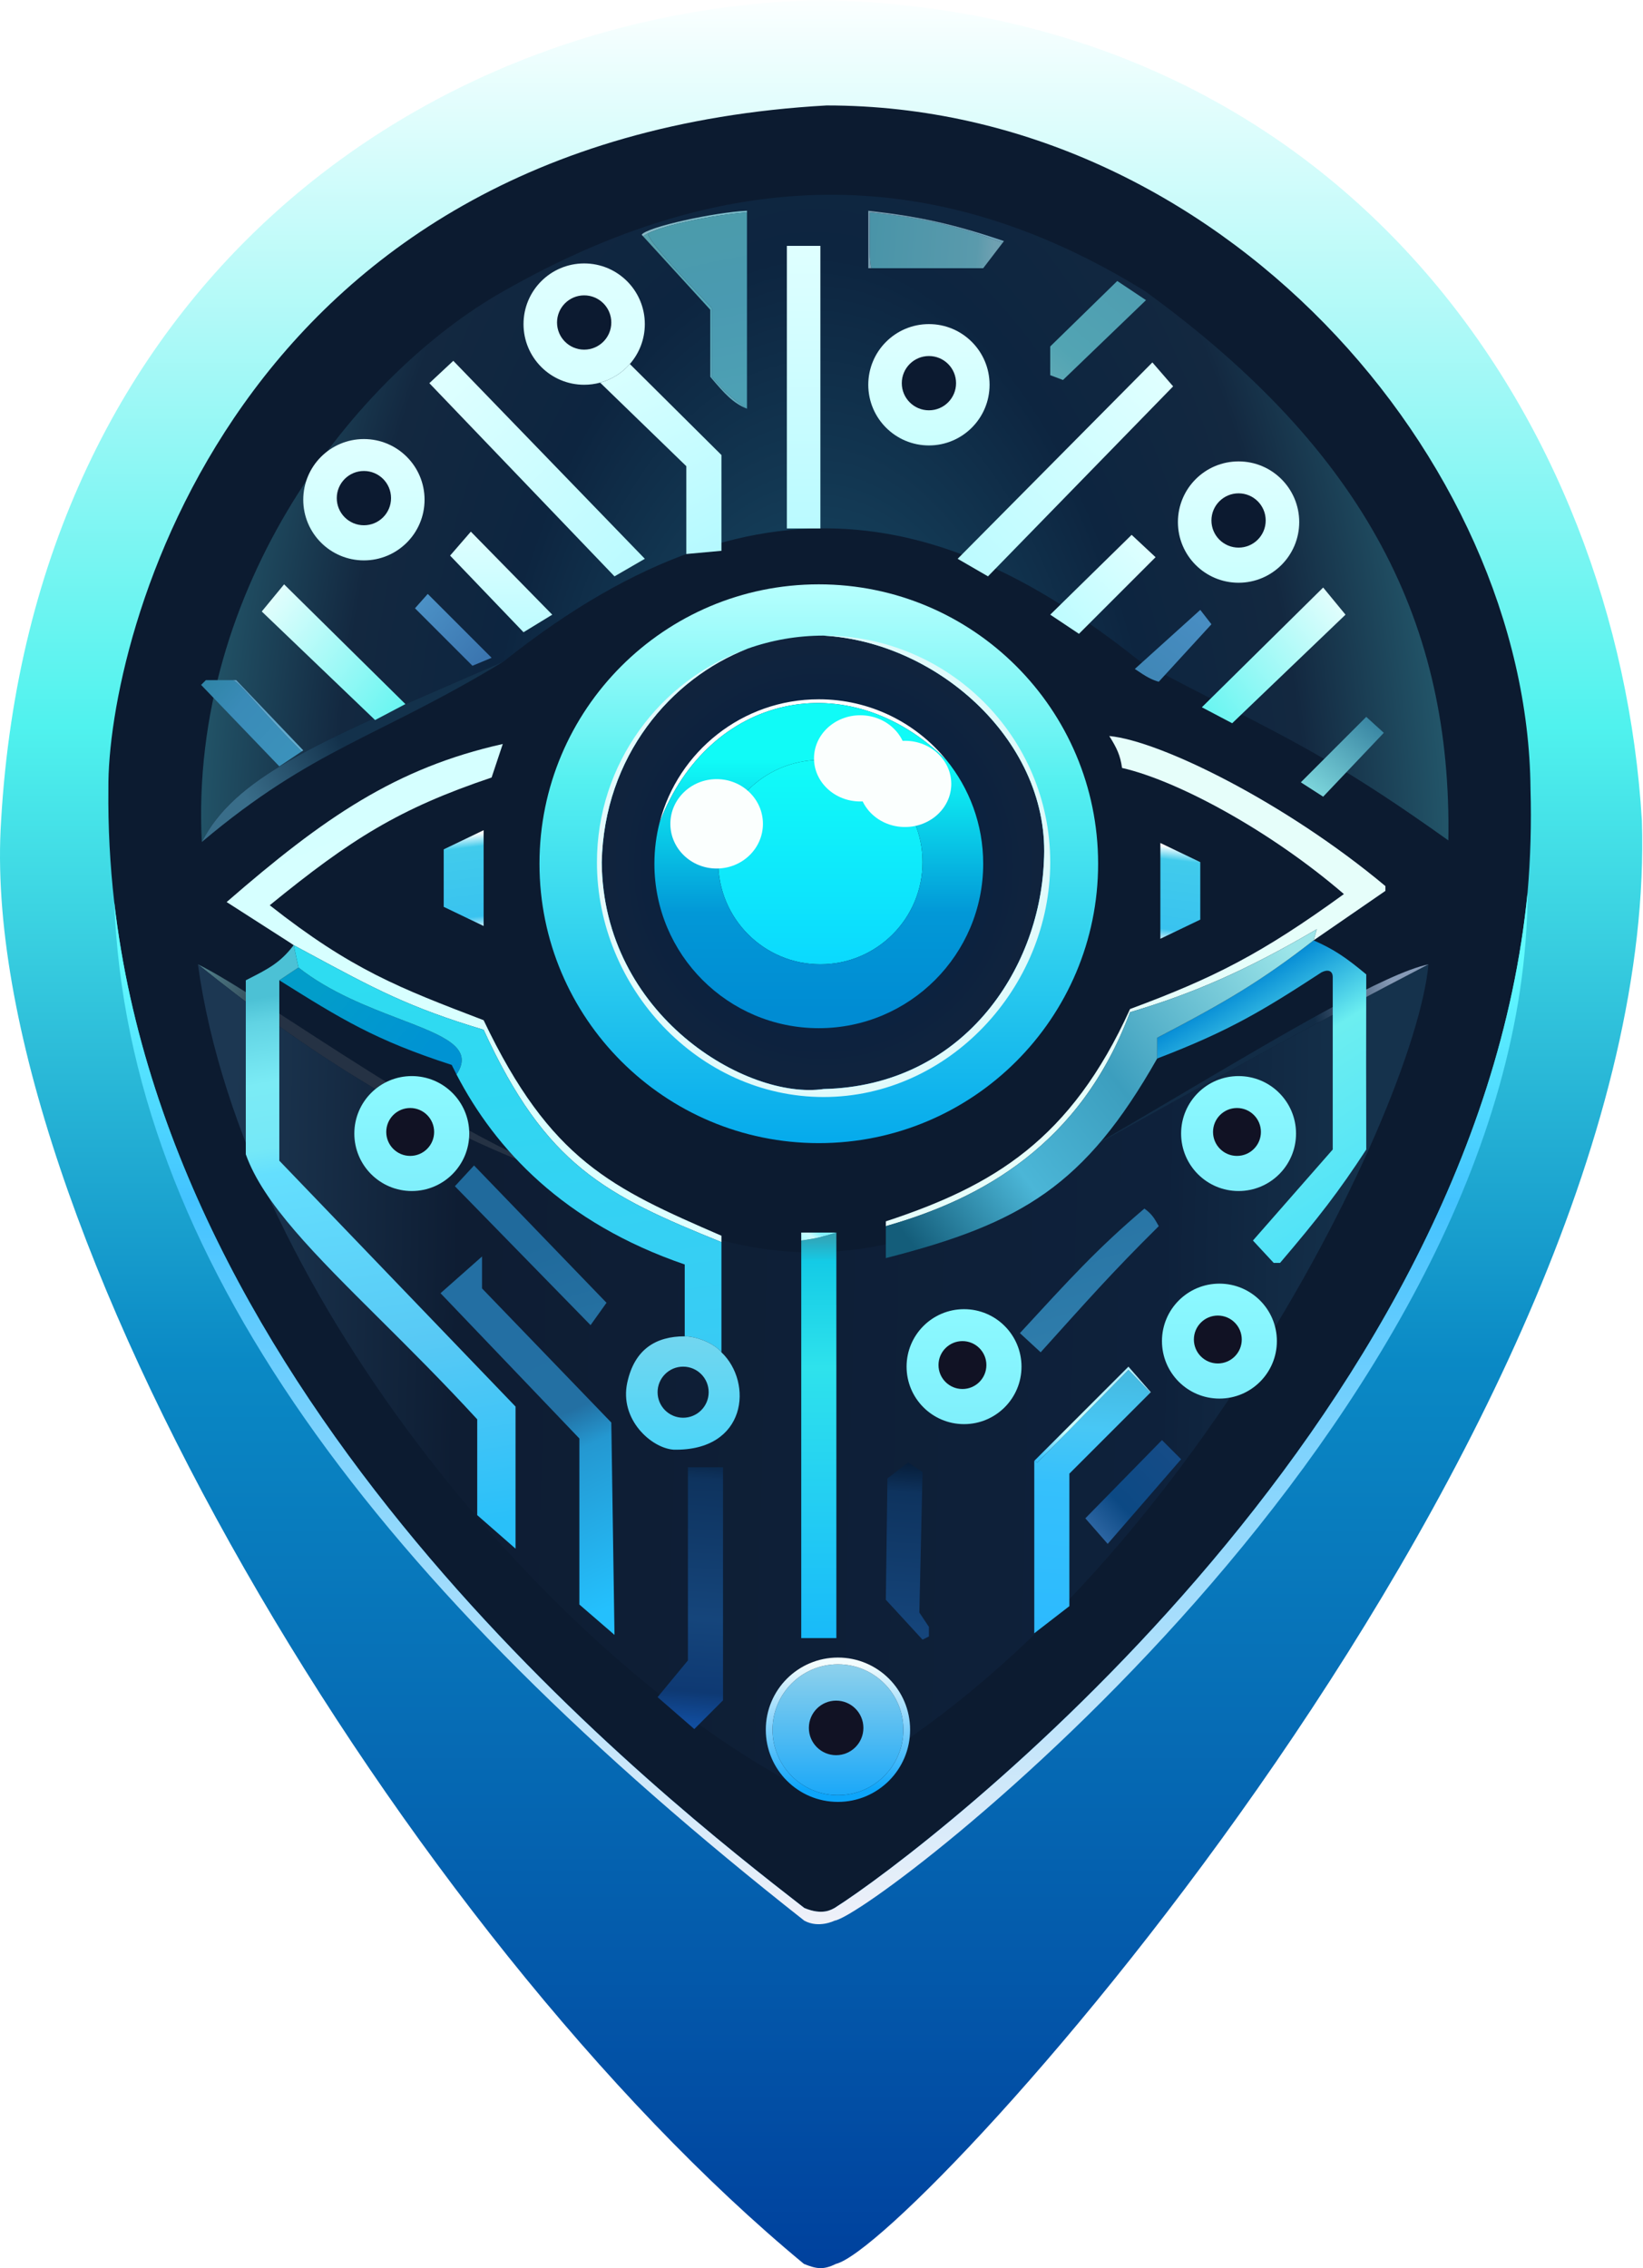 <svg width="1747" height="2411" viewBox="0 0 1747 2411" fill="none" xmlns="http://www.w3.org/2000/svg">
<path d="M854.828 2406.52C867.556 2411.61 875.193 2413.31 888.77 2406.52C973.626 2386.16 1766.18 1515.53 1745.82 872.322C1720.36 448.041 1429.83 11.88 873.496 0C457.375 8.486 34.484 300.558 1.174 872.322C-26.314 1294.91 433.941 2058.61 854.828 2406.52Z" fill="url(#paint0_linear_2291_48)"/>
<path fill-rule="evenodd" clip-rule="evenodd" d="M878.955 112.09C246.06 147.65 113.707 680.547 115.249 838.459C114.805 879.324 116.973 919.48 121.456 958.875C184.575 1506.51 708.231 1913.83 854.009 2027.22L855.196 2028.14C874.657 2036.35 884.202 2029.76 887.441 2028.14C989.424 1963.57 1568.14 1518.93 1624.27 948.693C1627.4 912.361 1628.48 875.613 1627.39 838.459C1624.27 488.772 1296.45 112.09 878.955 112.09Z" fill="#0C1B30"/>
<path d="M887.441 2028.14C884.202 2029.76 874.657 2036.35 855.196 2028.14L854.009 2027.22C708.231 1913.83 184.575 1506.51 121.456 958.875C135.77 1335.64 403.362 1685.91 855.196 2041.64C870.625 2050.13 887.441 2041.64 887.441 2041.64C931.721 2034.85 1622.45 1507.05 1624.27 948.693C1568.14 1518.93 989.424 1963.57 887.441 2028.14Z" fill="url(#paint1_linear_2291_48)"/>
<path fill-rule="evenodd" clip-rule="evenodd" d="M535.329 703.277C820.401 475.863 1029.15 557.325 1212.48 703.277C1248.09 722.389 1277.58 737.499 1304.15 751.111C1381.4 790.681 1433.92 817.59 1540.03 893.355C1543.86 664.35 1453.43 480.954 1217.57 309.544C990.113 168.675 767.79 177.158 535.329 309.544C379.158 397.795 200.955 623.512 214.573 895.052C249.23 827.229 335.775 789.741 496.349 720.187L496.364 720.18C508.898 714.751 521.883 709.127 535.329 703.277Z" fill="url(#paint2_radial_2291_48)"/>
<path d="M214.573 895.052C333.326 794.922 401.211 784.739 535.329 703.277C521.883 709.127 508.898 714.751 496.364 720.18L496.349 720.187C335.775 789.741 249.23 827.229 214.573 895.052Z" fill="url(#paint3_linear_2291_48)"/>
<g filter="url(#filter0_d_2291_48)">
<path d="M230.808 1011.48C304.29 1047.41 501.514 1199.79 657.287 1250.39C474.536 1193.46 336.016 1096.18 230.808 1011.48Z" fill="url(#paint4_linear_2291_48)"/>
<path fill-rule="evenodd" clip-rule="evenodd" d="M885.898 1893.99C616.055 1761.61 279.401 1364.2 230.808 1011.48C336.016 1096.18 474.536 1193.46 657.287 1250.39C663.295 1252.26 669.351 1254.09 675.455 1255.87C823.105 1345.82 962.269 1324.95 1060.7 1272.84C1090.29 1256.41 1118.19 1240.89 1144.76 1226.12L1161.52 1216.79C1308.05 1135.3 1414.15 1076.45 1539.29 1011.48C1524.02 1172.71 1258.12 1710.57 885.898 1893.99Z" fill="url(#paint5_linear_2291_48)"/>
<path d="M1539.29 1011.48C1494.15 1020.93 1387.95 1083.64 1272.53 1151.79C1235.9 1173.42 1198.35 1195.59 1161.52 1216.79C1308.05 1135.3 1414.15 1076.45 1539.29 1011.48Z" fill="url(#paint6_linear_2291_48)"/>
<path d="M1249.08 578.719L1223.63 554.959L1137.07 639.815L1167.62 660.181L1249.08 578.719Z" fill="url(#paint7_linear_2291_48)"/>
<path d="M857.047 548.17V247.779H892.686V548.17H857.047Z" fill="url(#paint8_linear_2291_48)"/>
<path d="M673.758 599.084L476.891 393.732L502.348 369.972L706.003 580.415L673.758 599.084Z" fill="url(#paint9_linear_2291_48)"/>
<path d="M498.954 577.022L521.016 551.565L607.57 639.816L577.021 658.484L498.954 577.022Z" fill="url(#paint10_linear_2291_48)"/>
<path d="M1245.69 371.67L1267.75 397.127L1070.88 599.085L1038.64 580.416L1245.69 371.67Z" fill="url(#paint11_linear_2291_48)"/>
<g filter="url(#filter1_d_2291_48)">
<path d="M1408.61 517.622C1408.61 553.239 1379.74 582.112 1344.12 582.112C1308.5 582.112 1279.63 553.239 1279.63 517.622C1279.63 482.004 1308.5 453.131 1344.12 453.131C1379.74 453.131 1408.61 482.004 1408.61 517.622Z" fill="url(#paint12_linear_2291_48)"/>
<path d="M1372.97 515.924C1372.97 531.858 1360.06 544.776 1344.12 544.776C1328.19 544.776 1315.27 531.858 1315.27 515.924C1315.27 499.99 1328.19 487.073 1344.12 487.073C1360.06 487.073 1372.97 499.99 1372.97 515.924Z" fill="#0C1A30"/>
</g>
<path d="M1072.58 395.428C1072.58 431.045 1043.71 459.919 1008.09 459.919C972.474 459.919 943.601 431.045 943.601 395.428C943.601 359.811 972.474 330.938 1008.09 330.938C1043.71 330.938 1072.58 359.811 1072.58 395.428Z" fill="url(#paint13_linear_2291_48)"/>
<path d="M1036.94 393.731C1036.94 409.665 1024.03 422.582 1008.09 422.582C992.157 422.582 979.24 409.665 979.24 393.731C979.24 377.797 992.157 364.88 1008.09 364.88C1024.03 364.88 1036.94 377.797 1036.94 393.731Z" fill="#0C1A30"/>
<path d="M471.8 517.622C471.8 553.239 442.926 582.112 407.309 582.112C371.692 582.112 342.818 553.239 342.818 517.622C342.818 482.004 371.692 453.131 407.309 453.131C442.926 453.131 471.8 482.004 471.8 517.622Z" fill="url(#paint14_linear_2291_48)"/>
<path d="M436.16 515.924C436.16 531.858 423.243 544.776 407.309 544.776C391.375 544.776 378.458 531.858 378.458 515.924C378.458 499.99 391.375 487.073 407.309 487.073C423.243 487.073 436.16 499.99 436.16 515.924Z" fill="#0C1A30"/>
<path d="M706.003 330.938C706.003 347.184 699.996 362.026 690.082 373.366C681.845 382.788 670.91 389.791 658.483 393.172C653.076 394.644 647.386 395.429 641.512 395.429C605.895 395.429 577.021 366.555 577.021 330.938C577.021 295.321 605.895 266.447 641.512 266.447C677.129 266.447 706.003 295.321 706.003 330.938Z" fill="url(#paint15_linear_2291_48)"/>
<path d="M670.363 329.241C670.363 345.175 657.446 358.092 641.512 358.092C625.578 358.092 612.661 345.175 612.661 329.241C612.661 313.307 625.578 300.39 641.512 300.39C657.446 300.39 670.363 313.307 670.363 329.241Z" fill="#0C1A30"/>
<path d="M658.483 393.172L750.128 481.982V575.324L787.465 571.93V470.102L690.082 373.366C681.845 382.788 670.91 389.791 658.483 393.172Z" fill="url(#paint16_linear_2291_48)"/>
<path d="M1252.48 1289.81C1247.99 1282.04 1245.89 1277.44 1237.2 1271.14C1186.83 1313.9 1157.31 1346.55 1104.83 1403.52L1126.89 1423.89C1175.27 1370.3 1202.05 1339.69 1252.48 1289.81Z" fill="url(#paint17_linear_2291_48)"/>
<path d="M504.045 1247.38L524.411 1225.32L665.272 1371.27L648.301 1395.03L504.045 1247.38Z" fill="url(#paint18_linear_2291_48)"/>
<path d="M532.896 1322.06V1356L670.363 1498.56L673.758 1724.28L636.421 1692.03V1515.53L488.771 1361.09L532.896 1322.06Z" fill="url(#paint19_linear_2291_48)"/>
<path d="M789.162 1546.08H751.825V1751.43L719.58 1790.47L758.614 1824.41L789.162 1793.86V1546.08Z" fill="url(#paint20_linear_2291_48)"/>
<path d="M986.029 1540.99L963.966 1557.96L962.269 1686.94L1001.3 1729.37L1008.09 1725.97V1715.79L997.909 1700.52L1001.3 1551.17L986.029 1540.99Z" fill="url(#paint21_linear_2291_48)"/>
<path d="M1451.04 639.816L1427.28 610.965L1298.3 738.249L1330.54 755.22L1451.04 639.816Z" fill="url(#paint22_linear_2291_48)"/>
<path d="M298.693 636.421L322.453 607.57L451.434 734.855L419.189 751.826L298.693 636.421Z" fill="url(#paint23_linear_2291_48)"/>
<g filter="url(#filter2_d_2291_48)">
<path d="M1488.38 738.249L1469.71 721.277L1400.13 790.859L1423.89 806.134L1488.38 738.249Z" fill="url(#paint24_linear_2291_48)"/>
</g>
<path d="M1199.87 768.797C1207.99 781.788 1211.55 789.316 1213.44 802.739C1272.84 816.316 1371.39 869.71 1449.34 936.812C1361.85 1000.25 1311.5 1025.78 1221.93 1059.01C1158.91 1197.94 1076.89 1246.98 962.269 1284.72V1289.81C1064.1 1260.96 1169.32 1203.26 1221.93 1062.4C1288.32 1042.74 1345.44 1018.15 1420.49 974.149L1417.1 986.029L1493.47 933.418V928.327C1387.22 839.532 1254.17 773.888 1199.87 768.797Z" fill="#E6FEFA"/>
<path fill-rule="evenodd" clip-rule="evenodd" d="M1417.1 986.029C1361.69 1029.04 1324.17 1051.29 1250.78 1089.55V1111.62C1327.51 1082.3 1363.46 1060.44 1425.58 1019.97C1432.32 1016.54 1437.46 1018.27 1437.46 1025.06V1208.35L1352.61 1305.09L1374.67 1328.85H1381.46C1422.26 1281 1444.12 1252.83 1473.1 1208.35C1472.9 1136.05 1472.95 1095.47 1473.1 1022.19C1451.41 1004.18 1438.96 995.623 1417.1 986.029Z" fill="url(#paint25_linear_2291_48)"/>
<path d="M962.269 1323.76C1106.49 1286.93 1173.96 1247.01 1250.78 1111.62V1089.55C1324.17 1051.29 1361.69 1029.04 1417.1 986.029L1420.49 974.149C1345.44 1018.15 1288.32 1042.74 1221.93 1062.4C1169.32 1203.26 1064.1 1260.96 962.269 1289.81V1323.76Z" fill="url(#paint26_linear_2291_48)"/>
<g filter="url(#filter3_d_2291_48)">
<path d="M337.727 1001.3L317.362 1014.88L317.535 1014.99C382.547 1055.67 418.937 1078.45 500.651 1104.83C502.319 1108.23 504.03 1111.63 505.787 1115.01C524.889 1086.44 492.063 1073.88 445.556 1056.09C411.946 1043.24 371.19 1027.65 337.727 1001.3Z" fill="url(#paint27_linear_2291_48)"/>
<path d="M543.079 799.345L554.959 763.705C441.252 789.162 364.881 841.773 261.356 931.72L327.544 974.149L332.636 977.543C337.765 980.306 342.714 982.977 347.505 985.564C418.623 1023.95 455.093 1043.64 534.593 1067.49C600.781 1211.75 663.851 1243.25 787.465 1293.21V1286.42C670.733 1235.74 605.704 1206.5 534.593 1057.31C444.75 1022.98 394.23 1003.63 307.179 935.115C393.674 864.62 444.745 832.431 543.079 799.345Z" fill="url(#paint28_linear_2291_48)"/>
<path d="M317.362 1206.65V1014.88L337.727 1001.3L332.636 977.543C318.545 996.041 305.948 1002.48 285.395 1013C284.198 1013.61 282.975 1014.24 281.722 1014.88V1199.87C300.21 1251.86 354.888 1306.22 423.794 1374.72C456.092 1406.83 491.516 1442.05 527.805 1481.59V1583.42L568.536 1619.06V1468.01L317.362 1206.65Z" fill="url(#paint29_linear_2291_48)"/>
<path fill-rule="evenodd" clip-rule="evenodd" d="M748.431 1393.34C760.311 1393.34 779.248 1400.25 787.465 1410.31V1293.21C663.851 1243.25 600.781 1211.75 534.593 1067.49C455.093 1043.64 418.623 1023.95 347.505 985.564C342.714 982.977 337.765 980.306 332.636 977.543L337.727 1001.3C371.19 1027.65 411.946 1043.24 445.556 1056.09C492.063 1073.88 524.889 1086.44 505.787 1115.01C546.932 1194.22 619.45 1272.84 748.431 1316.97V1393.34Z" fill="url(#paint30_linear_2291_48)"/>
<path fill-rule="evenodd" clip-rule="evenodd" d="M736.551 1513.83C814.619 1515.53 821.407 1442.55 787.465 1410.31C779.248 1400.25 760.311 1393.34 748.431 1393.34C717.883 1393.34 695.082 1406.92 687.335 1442.55C678.849 1481.59 712.792 1512.14 736.551 1513.83ZM746.734 1479.89C761.731 1479.89 773.888 1467.73 773.888 1452.74C773.888 1437.74 761.731 1425.58 746.734 1425.58C731.737 1425.58 719.58 1437.74 719.58 1452.74C719.58 1467.73 731.737 1479.89 746.734 1479.89Z" fill="url(#paint31_linear_2291_48)"/>
</g>
</g>
<path d="M1167.62 918.145C1167.62 1082.17 1034.65 1215.14 870.625 1215.14C706.598 1215.14 573.628 1082.17 573.628 918.145C573.628 754.118 706.598 621.148 870.625 621.148C1034.65 621.148 1167.62 754.118 1167.62 918.145Z" fill="url(#paint32_linear_2291_48)"/>
<path fill-rule="evenodd" clip-rule="evenodd" d="M875.716 675.65C847.347 675.65 820.124 680.552 794.846 689.554C713.415 721.122 642.256 803.679 639.816 916.642C641.211 1079.67 794.254 1169.49 875.716 1157.63C1023.11 1154.31 1104.83 1032.02 1109.92 916.642C1118.01 789.878 997.909 682.417 875.716 675.65Z" fill="url(#paint33_radial_2291_48)"/>
<path d="M875.716 1166.12C1008.81 1166.12 1116.71 1049.74 1116.71 916.642C1116.71 783.546 1008.81 675.65 875.716 675.65C997.909 682.417 1118.01 789.878 1109.92 916.642C1104.83 1032.02 1023.11 1154.31 875.716 1157.63C794.254 1169.49 641.211 1079.67 639.816 916.642C642.256 803.679 713.415 721.122 794.846 689.554C701.527 722.789 634.724 811.914 634.724 916.642C634.724 1049.74 742.62 1166.12 875.716 1166.12Z" fill="url(#paint34_radial_2291_48)"/>
<g filter="url(#filter4_d_2291_48)">
<path d="M1233.81 984.331V882.504L1276.24 902.869V963.966L1233.81 984.331Z" fill="url(#paint35_linear_2291_48)"/>
</g>
<g filter="url(#filter5_d_2291_48)">
<path d="M514.229 970.755V868.928L471.8 889.293V950.39L514.229 970.755Z" fill="url(#paint36_linear_2291_48)"/>
</g>
<path d="M870.625 743.34C789.326 743.34 720.99 798.84 701.438 874.018C753.523 738.248 901.173 704.306 1006.23 807.831C974.179 768.476 925.337 743.34 870.625 743.34Z" fill="white"/>
<path d="M980.938 916.447C980.938 976.433 932.309 1025.06 872.322 1025.06C812.335 1025.06 763.706 976.433 763.706 916.447C763.706 856.46 812.335 807.831 872.322 807.831C932.309 807.831 980.938 856.46 980.938 916.447Z" fill="url(#paint37_linear_2291_48)"/>
<path fill-rule="evenodd" clip-rule="evenodd" d="M870.625 1092.95C967.166 1092.95 1045.43 1014.69 1045.43 918.144C1045.43 876.315 1030.74 837.918 1006.23 807.831C901.173 704.306 753.523 738.248 701.438 874.018C697.772 888.114 695.821 902.901 695.821 918.144C695.821 1014.69 774.083 1092.95 870.625 1092.95ZM872.322 1025.06C932.309 1025.06 980.938 976.433 980.938 916.447C980.938 856.46 932.309 807.831 872.322 807.831C812.335 807.831 763.706 856.46 763.706 916.447C763.706 976.433 812.335 1025.06 872.322 1025.06Z" fill="url(#paint38_linear_2291_48)"/>
<g filter="url(#filter6_df_2291_48)">
<path d="M963.966 802.738C963.966 828.045 941.931 848.561 914.75 848.561C887.568 848.561 865.533 828.045 865.533 802.738C865.533 777.431 887.568 756.916 914.75 756.916C941.931 756.916 963.966 777.431 963.966 802.738Z" fill="#FBFFFE"/>
<path d="M1011.49 829.892C1011.49 855.199 989.451 875.715 962.269 875.715C935.088 875.715 913.053 855.199 913.053 829.892C913.053 804.585 935.088 784.07 962.269 784.07C989.451 784.07 1011.49 804.585 1011.49 829.892Z" fill="#FBFFFE"/>
<path d="M811.225 872.32C811.225 898.565 789.19 919.84 762.009 919.84C734.827 919.84 712.792 898.565 712.792 872.32C712.792 846.076 734.827 824.801 762.009 824.801C789.19 824.801 811.225 846.076 811.225 872.32Z" fill="#FBFFFE"/>
</g>
<circle cx="437.858" cy="1204.96" r="61.096" fill="url(#paint39_linear_2291_48)"/>
<circle cx="1316.97" cy="1204.96" r="61.096" fill="url(#paint40_linear_2291_48)"/>
<circle cx="436.161" cy="1203.26" r="25.457" fill="#111224"/>
<circle cx="1315.27" cy="1203.26" r="25.457" fill="#111224"/>
<path d="M1357.7 1425.58C1357.7 1459.33 1330.35 1486.68 1296.6 1486.68C1262.86 1486.68 1235.51 1459.33 1235.51 1425.58C1235.51 1391.84 1262.86 1364.49 1296.6 1364.49C1330.35 1364.49 1357.7 1391.84 1357.7 1425.58Z" fill="url(#paint41_linear_2291_48)"/>
<path d="M1320.36 1423.89C1320.36 1437.95 1308.97 1449.34 1294.91 1449.34C1280.85 1449.34 1269.45 1437.95 1269.45 1423.89C1269.45 1409.83 1280.85 1398.43 1294.91 1398.43C1308.97 1398.43 1320.36 1409.83 1320.36 1423.89Z" fill="#111224"/>
<g filter="url(#filter7_d_2291_48)">
<path d="M960.572 1824.41C960.572 1862.84 929.419 1893.99 890.99 1893.99C852.561 1893.99 821.408 1862.84 821.408 1824.41C821.408 1785.98 852.561 1754.83 890.99 1754.83C929.419 1754.83 960.572 1785.98 960.572 1824.41Z" fill="url(#paint42_linear_2291_48)"/>
<path d="M918.05 1822.48C918.05 1838.49 905.07 1851.47 889.057 1851.47C873.045 1851.47 860.065 1838.49 860.065 1822.48C860.065 1806.46 873.045 1793.48 889.057 1793.48C905.07 1793.48 918.05 1806.46 918.05 1822.48Z" fill="#111224"/>
<path d="M890.99 1897.56C931.39 1897.56 964.141 1864.81 964.141 1824.41C964.141 1784.01 931.39 1751.26 890.99 1751.26C850.59 1751.26 817.84 1784.01 817.84 1824.41C817.84 1864.81 850.59 1897.56 890.99 1897.56Z" stroke="url(#paint43_linear_2291_48)" stroke-width="7.137"/>
</g>
<path d="M1086.16 1452.74C1086.16 1486.48 1058.81 1513.84 1025.06 1513.84C991.321 1513.84 963.967 1486.48 963.967 1452.74C963.967 1419 991.321 1391.64 1025.06 1391.64C1058.81 1391.64 1086.16 1419 1086.16 1452.74Z" fill="url(#paint44_linear_2291_48)"/>
<path d="M1048.82 1451.04C1048.82 1465.1 1037.43 1476.5 1023.37 1476.5C1009.31 1476.5 997.909 1465.1 997.909 1451.04C997.909 1436.98 1009.31 1425.59 1023.37 1425.59C1037.43 1425.59 1048.82 1436.98 1048.82 1451.04Z" fill="#111224"/>
<g filter="url(#filter8_d_2291_48)">
<path d="M1288.12 649.999L1276.24 634.725L1206.66 697.518C1219.53 706.376 1224.95 709.083 1232.11 711.095L1288.12 649.999Z" fill="url(#paint45_linear_2291_48)"/>
</g>
<path d="M441.252 646.604L454.829 631.33L522.714 699.215L502.349 707.701L441.252 646.604Z" fill="url(#paint46_linear_2291_48)"/>
<g filter="url(#filter9_d_2291_48)">
<path fill-rule="evenodd" clip-rule="evenodd" d="M239.294 722.975L234.203 728.066L317.362 814.619L341.122 798.78C298.694 756.917 276.631 726.369 268.146 722.975H239.294Z" fill="url(#paint47_linear_2291_48)"/>
<path d="M342.819 797.648L271.54 722.975H268.146C276.631 726.369 298.694 756.917 341.122 798.78L342.819 797.648Z" fill="url(#paint48_linear_2291_48)"/>
</g>
<g filter="url(#filter10_d_2291_48)">
<path d="M807.831 210.443C773.338 212.033 701.809 227.654 695.821 235.9L697.373 237.597C698.677 236.561 700.445 235.506 702.609 234.444C721.902 224.975 772.735 214.904 807.831 212.14V210.443Z" fill="url(#paint49_linear_2291_48)"/>
<path fill-rule="evenodd" clip-rule="evenodd" d="M807.831 212.14V420.887C792.862 410.562 784.104 403.134 770.494 386.944V313.968C767.199 310.307 762.068 304.829 756.066 298.423C734.249 275.135 700.938 239.579 702.609 234.444C721.902 224.975 772.735 214.904 807.831 212.14Z" fill="url(#paint50_linear_2291_48)"/>
<path d="M768.797 386.944C784.54 405.628 793.077 414.876 807.831 420.887C792.862 410.562 784.104 403.134 770.494 386.944V313.968C767.199 310.307 762.068 304.829 756.066 298.423C734.249 275.135 700.938 239.579 702.609 234.444C700.445 235.506 698.677 236.561 697.373 237.597L768.797 315.665V386.944Z" fill="url(#paint51_linear_2291_48)"/>
</g>
<g filter="url(#filter11_d_2291_48)">
<path fill-rule="evenodd" clip-rule="evenodd" d="M902.87 1724.28V1293.21C902.025 1293.47 901.207 1293.72 900.411 1293.96C889.576 1297.27 882.712 1299.36 865.533 1301.69V1724.28H902.87Z" fill="url(#paint52_linear_2291_48)"/>
<path d="M902.87 1293.21H865.533V1301.69C882.712 1299.36 889.576 1297.27 900.411 1293.96C901.207 1293.72 902.025 1293.47 902.87 1293.21Z" fill="url(#paint53_linear_2291_48)"/>
</g>
<path fill-rule="evenodd" clip-rule="evenodd" d="M1137.07 1566.45L1223.26 1480.26L1199.87 1456.13L1103.13 1554.57L1099.74 1552.87V1736.16L1137.07 1707.31V1566.45Z" fill="url(#paint54_linear_2291_48)"/>
<path d="M1223.63 1479.89L1199.87 1452.74L1099.74 1552.87L1103.13 1554.57L1199.87 1456.13L1223.26 1480.26L1223.63 1479.89Z" fill="url(#paint55_linear_2291_48)"/>
<g filter="url(#filter12_d_2291_48)">
<path d="M1262.66 1551.17L1242.29 1530.81L1160.83 1613.97L1184.59 1641.12L1262.66 1551.17Z" fill="url(#paint56_linear_2291_48)"/>
</g>
<g filter="url(#filter13_d_2291_48)">
<path fill-rule="evenodd" clip-rule="evenodd" d="M943.601 271.54H1062.4L1083.16 244.386C1036.94 227.415 1000.65 218.141 941.904 212.14C941.975 215.048 941.913 220.132 941.838 226.154C941.631 242.945 941.333 267.026 943.601 271.54Z" fill="url(#paint57_linear_2291_48)"/>
<path d="M940.207 210.443V271.54H943.601C941.333 267.026 941.631 242.945 941.838 226.154C941.913 220.132 941.975 215.048 941.904 212.14C1000.65 218.141 1036.94 227.415 1083.16 244.386L1084.46 242.689C1029.88 224.177 992.44 216.251 940.207 210.443Z" fill="url(#paint58_linear_2291_48)"/>
</g>
<g filter="url(#filter14_d_2291_48)">
<path d="M1208.35 305.483L1177.8 285.117L1106.53 354.699V385.248L1120.1 390.339L1208.35 305.483Z" fill="url(#paint59_linear_2291_48)"/>
</g>
<defs>
<filter id="filter0_d_2291_48" x="189.059" y="239.973" width="1351.25" height="1688.98" filterUnits="userSpaceOnUse" color-interpolation-filters="sRGB">
<feFlood flood-opacity="0" result="BackgroundImageFix"/>
<feColorMatrix in="SourceAlpha" type="matrix" values="0 0 0 0 0 0 0 0 0 0 0 0 0 0 0 0 0 0 127 0" result="hardAlpha"/>
<feOffset dx="-20.366" dy="13.577"/>
<feGaussianBlur stdDeviation="10.692"/>
<feComposite in2="hardAlpha" operator="out"/>
<feColorMatrix type="matrix" values="0 0 0 0 0.012 0 0 0 0 0.086 0 0 0 0 0.133 0 0 0 1 0"/>
<feBlend mode="normal" in2="BackgroundImageFix" result="effect1_dropShadow_2291_48"/>
<feBlend mode="normal" in="SourceGraphic" in2="effect1_dropShadow_2291_48" result="shape"/>
</filter>
<filter id="filter1_d_2291_48" x="1259.27" y="453.131" width="156.135" height="166.319" filterUnits="userSpaceOnUse" color-interpolation-filters="sRGB">
<feFlood flood-opacity="0" result="BackgroundImageFix"/>
<feColorMatrix in="SourceAlpha" type="matrix" values="0 0 0 0 0 0 0 0 0 0 0 0 0 0 0 0 0 0 127 0" result="hardAlpha"/>
<feOffset dx="-6.788" dy="23.76"/>
<feGaussianBlur stdDeviation="6.788"/>
<feComposite in2="hardAlpha" operator="out"/>
<feColorMatrix type="matrix" values="0 0 0 0 0 0 0 0 0 0 0 0 0 0 0 0 0 0 0.25 0"/>
<feBlend mode="normal" in2="BackgroundImageFix" result="effect1_dropShadow_2291_48"/>
<feBlend mode="normal" in="SourceGraphic" in2="effect1_dropShadow_2291_48" result="shape"/>
</filter>
<filter id="filter2_d_2291_48" x="1389.94" y="721.277" width="115.404" height="125.586" filterUnits="userSpaceOnUse" color-interpolation-filters="sRGB">
<feFlood flood-opacity="0" result="BackgroundImageFix"/>
<feColorMatrix in="SourceAlpha" type="matrix" values="0 0 0 0 0 0 0 0 0 0 0 0 0 0 0 0 0 0 127 0" result="hardAlpha"/>
<feOffset dx="3.394" dy="27.154"/>
<feGaussianBlur stdDeviation="6.788"/>
<feComposite in2="hardAlpha" operator="out"/>
<feColorMatrix type="matrix" values="0 0 0 0 0 0 0 0 0 0 0 0 0 0 0 0 0 0 0.25 0"/>
<feBlend mode="normal" in2="BackgroundImageFix" result="effect1_dropShadow_2291_48"/>
<feBlend mode="normal" in="SourceGraphic" in2="effect1_dropShadow_2291_48" result="shape"/>
</filter>
<filter id="filter3_d_2291_48" x="247.779" y="763.705" width="572.665" height="882.506" filterUnits="userSpaceOnUse" color-interpolation-filters="sRGB">
<feFlood flood-opacity="0" result="BackgroundImageFix"/>
<feColorMatrix in="SourceAlpha" type="matrix" values="0 0 0 0 0 0 0 0 0 0 0 0 0 0 0 0 0 0 127 0" result="hardAlpha"/>
<feOffset dy="13.577"/>
<feGaussianBlur stdDeviation="6.788"/>
<feComposite in2="hardAlpha" operator="out"/>
<feColorMatrix type="matrix" values="0 0 0 0 0 0 0 0 0 0 0 0 0 0 0 0 0 0 0.25 0"/>
<feBlend mode="normal" in2="BackgroundImageFix" result="effect1_dropShadow_2291_48"/>
<feBlend mode="normal" in="SourceGraphic" in2="effect1_dropShadow_2291_48" result="shape"/>
</filter>
<filter id="filter4_d_2291_48" x="1220.23" y="882.504" width="69.582" height="128.982" filterUnits="userSpaceOnUse" color-interpolation-filters="sRGB">
<feFlood flood-opacity="0" result="BackgroundImageFix"/>
<feColorMatrix in="SourceAlpha" type="matrix" values="0 0 0 0 0 0 0 0 0 0 0 0 0 0 0 0 0 0 127 0" result="hardAlpha"/>
<feOffset dy="13.577"/>
<feGaussianBlur stdDeviation="6.788"/>
<feComposite in2="hardAlpha" operator="out"/>
<feColorMatrix type="matrix" values="0 0 0 0 0 0 0 0 0 0 0 0 0 0 0 0 0 0 1 0"/>
<feBlend mode="normal" in2="BackgroundImageFix" result="effect1_dropShadow_2291_48"/>
<feBlend mode="normal" in="SourceGraphic" in2="effect1_dropShadow_2291_48" result="shape"/>
</filter>
<filter id="filter5_d_2291_48" x="458.223" y="868.928" width="69.582" height="128.982" filterUnits="userSpaceOnUse" color-interpolation-filters="sRGB">
<feFlood flood-opacity="0" result="BackgroundImageFix"/>
<feColorMatrix in="SourceAlpha" type="matrix" values="0 0 0 0 0 0 0 0 0 0 0 0 0 0 0 0 0 0 127 0" result="hardAlpha"/>
<feOffset dy="13.577"/>
<feGaussianBlur stdDeviation="6.788"/>
<feComposite in2="hardAlpha" operator="out"/>
<feColorMatrix type="matrix" values="0 0 0 0 0 0 0 0 0 0 0 0 0 0 0 0 0 0 1 0"/>
<feBlend mode="normal" in2="BackgroundImageFix" result="effect1_dropShadow_2291_48"/>
<feBlend mode="normal" in="SourceGraphic" in2="effect1_dropShadow_2291_48" result="shape"/>
</filter>
<filter id="filter6_df_2291_48" x="710.416" y="754.54" width="303.446" height="168.694" filterUnits="userSpaceOnUse" color-interpolation-filters="sRGB">
<feFlood flood-opacity="0" result="BackgroundImageFix"/>
<feColorMatrix in="SourceAlpha" type="matrix" values="0 0 0 0 0 0 0 0 0 0 0 0 0 0 0 0 0 0 127 0" result="hardAlpha"/>
<feOffset dy="3.394"/>
<feComposite in2="hardAlpha" operator="out"/>
<feColorMatrix type="matrix" values="0 0 0 0 0.173 0 0 0 0 0.914 0 0 0 0 0.918 0 0 0 1 0"/>
<feBlend mode="normal" in2="BackgroundImageFix" result="effect1_dropShadow_2291_48"/>
<feBlend mode="normal" in="SourceGraphic" in2="effect1_dropShadow_2291_48" result="shape"/>
<feGaussianBlur stdDeviation="1.188" result="effect2_foregroundBlur_2291_48"/>
</filter>
<filter id="filter7_d_2291_48" x="799.998" y="1747.69" width="181.984" height="181.984" filterUnits="userSpaceOnUse" color-interpolation-filters="sRGB">
<feFlood flood-opacity="0" result="BackgroundImageFix"/>
<feColorMatrix in="SourceAlpha" type="matrix" values="0 0 0 0 0 0 0 0 0 0 0 0 0 0 0 0 0 0 127 0" result="hardAlpha"/>
<feOffset dy="14.273"/>
<feGaussianBlur stdDeviation="7.137"/>
<feComposite in2="hardAlpha" operator="out"/>
<feColorMatrix type="matrix" values="0 0 0 0 0 0 0 0 0 0 0 0 0 0 0 0 0 0 0.25 0"/>
<feBlend mode="normal" in2="BackgroundImageFix" result="effect1_dropShadow_2291_48"/>
<feBlend mode="normal" in="SourceGraphic" in2="effect1_dropShadow_2291_48" result="shape"/>
</filter>
<filter id="filter8_d_2291_48" x="1193.08" y="634.725" width="108.616" height="103.525" filterUnits="userSpaceOnUse" color-interpolation-filters="sRGB">
<feFlood flood-opacity="0" result="BackgroundImageFix"/>
<feColorMatrix in="SourceAlpha" type="matrix" values="0 0 0 0 0 0 0 0 0 0 0 0 0 0 0 0 0 0 127 0" result="hardAlpha"/>
<feOffset dy="13.577"/>
<feGaussianBlur stdDeviation="6.788"/>
<feComposite in2="hardAlpha" operator="out"/>
<feColorMatrix type="matrix" values="0 0 0 0 0 0 0 0 0 0 0 0 0 0 0 0 0 0 0.25 0"/>
<feBlend mode="normal" in2="BackgroundImageFix" result="effect1_dropShadow_2291_48"/>
<feBlend mode="normal" in="SourceGraphic" in2="effect1_dropShadow_2291_48" result="shape"/>
</filter>
<filter id="filter9_d_2291_48" x="180.913" y="690.05" width="174.465" height="157.493" filterUnits="userSpaceOnUse" color-interpolation-filters="sRGB">
<feFlood flood-opacity="0" result="BackgroundImageFix"/>
<feColorMatrix in="SourceAlpha" type="matrix" values="0 0 0 0 0 0 0 0 0 0 0 0 0 0 0 0 0 0 127 0" result="hardAlpha"/>
<feOffset dx="-20.366"/>
<feGaussianBlur stdDeviation="16.462"/>
<feComposite in2="hardAlpha" operator="out"/>
<feColorMatrix type="matrix" values="0 0 0 0 0.051 0 0 0 0 0.133 0 0 0 0 0.22 0 0 0 1 0"/>
<feBlend mode="normal" in2="BackgroundImageFix" result="effect1_dropShadow_2291_48"/>
<feBlend mode="normal" in="SourceGraphic" in2="effect1_dropShadow_2291_48" result="shape"/>
</filter>
<filter id="filter10_d_2291_48" x="668.667" y="210.443" width="139.164" height="237.597" filterUnits="userSpaceOnUse" color-interpolation-filters="sRGB">
<feFlood flood-opacity="0" result="BackgroundImageFix"/>
<feColorMatrix in="SourceAlpha" type="matrix" values="0 0 0 0 0 0 0 0 0 0 0 0 0 0 0 0 0 0 127 0" result="hardAlpha"/>
<feOffset dx="-13.577" dy="13.577"/>
<feGaussianBlur stdDeviation="6.788"/>
<feComposite in2="hardAlpha" operator="out"/>
<feColorMatrix type="matrix" values="0 0 0 0 0 0 0 0 0 0 0 0 0 0 0 0 0 0 0.25 0"/>
<feBlend mode="normal" in2="BackgroundImageFix" result="effect1_dropShadow_2291_48"/>
<feBlend mode="normal" in="SourceGraphic" in2="effect1_dropShadow_2291_48" result="shape"/>
</filter>
<filter id="filter11_d_2291_48" x="825.481" y="1283.71" width="90.287" height="484.021" filterUnits="userSpaceOnUse" color-interpolation-filters="sRGB">
<feFlood flood-opacity="0" result="BackgroundImageFix"/>
<feColorMatrix in="SourceAlpha" type="matrix" values="0 0 0 0 0 0 0 0 0 0 0 0 0 0 0 0 0 0 127 0" result="hardAlpha"/>
<feOffset dx="-13.577" dy="16.971"/>
<feGaussianBlur stdDeviation="13.238"/>
<feComposite in2="hardAlpha" operator="out"/>
<feColorMatrix type="matrix" values="0 0 0 0 0 0 0 0 0 0 0 0 0 0 0 0 0 0 0.25 0"/>
<feBlend mode="normal" in2="BackgroundImageFix" result="effect1_dropShadow_2291_48"/>
<feBlend mode="normal" in="SourceGraphic" in2="effect1_dropShadow_2291_48" result="shape"/>
</filter>
<filter id="filter12_d_2291_48" x="1140.47" y="1517.23" width="128.982" height="137.466" filterUnits="userSpaceOnUse" color-interpolation-filters="sRGB">
<feFlood flood-opacity="0" result="BackgroundImageFix"/>
<feColorMatrix in="SourceAlpha" type="matrix" values="0 0 0 0 0 0 0 0 0 0 0 0 0 0 0 0 0 0 127 0" result="hardAlpha"/>
<feOffset dx="-6.788"/>
<feGaussianBlur stdDeviation="6.788"/>
<feComposite in2="hardAlpha" operator="out"/>
<feColorMatrix type="matrix" values="0 0 0 0 0 0 0 0 0 0 0 0 0 0 0 0 0 0 0.43 0"/>
<feBlend mode="normal" in2="BackgroundImageFix" result="effect1_dropShadow_2291_48"/>
<feBlend mode="normal" in="SourceGraphic" in2="effect1_dropShadow_2291_48" result="shape"/>
</filter>
<filter id="filter13_d_2291_48" x="909.659" y="210.443" width="174.804" height="88.25" filterUnits="userSpaceOnUse" color-interpolation-filters="sRGB">
<feFlood flood-opacity="0" result="BackgroundImageFix"/>
<feColorMatrix in="SourceAlpha" type="matrix" values="0 0 0 0 0 0 0 0 0 0 0 0 0 0 0 0 0 0 127 0" result="hardAlpha"/>
<feOffset dx="-16.971" dy="13.577"/>
<feGaussianBlur stdDeviation="6.788"/>
<feComposite in2="hardAlpha" operator="out"/>
<feColorMatrix type="matrix" values="0 0 0 0 0 0 0 0 0 0 0 0 0 0 0 0 0 0 0.31 0"/>
<feBlend mode="normal" in2="BackgroundImageFix" result="effect1_dropShadow_2291_48"/>
<feBlend mode="normal" in="SourceGraphic" in2="effect1_dropShadow_2291_48" result="shape"/>
</filter>
<filter id="filter14_d_2291_48" x="1103.13" y="285.117" width="128.982" height="132.377" filterUnits="userSpaceOnUse" color-interpolation-filters="sRGB">
<feFlood flood-opacity="0" result="BackgroundImageFix"/>
<feColorMatrix in="SourceAlpha" type="matrix" values="0 0 0 0 0 0 0 0 0 0 0 0 0 0 0 0 0 0 127 0" result="hardAlpha"/>
<feOffset dx="10.183" dy="13.577"/>
<feGaussianBlur stdDeviation="6.788"/>
<feComposite in2="hardAlpha" operator="out"/>
<feColorMatrix type="matrix" values="0 0 0 0 0 0 0 0 0 0 0 0 0 0 0 0 0 0 0.25 0"/>
<feBlend mode="normal" in2="BackgroundImageFix" result="effect1_dropShadow_2291_48"/>
<feBlend mode="normal" in="SourceGraphic" in2="effect1_dropShadow_2291_48" result="shape"/>
</filter>
<linearGradient id="paint0_linear_2291_48" x1="873.102" y1="0" x2="873.102" y2="2411" gradientUnits="userSpaceOnUse">
<stop stop-color="#FBFFFF"/>
<stop offset="0.32" stop-color="#50F2EE"/>
<stop offset="0.6" stop-color="#0A89C5"/>
<stop offset="1" stop-color="#00419D"/>
</linearGradient>
<linearGradient id="paint1_linear_2291_48" x1="872.322" y1="1025.15" x2="871.493" y2="2045.41" gradientUnits="userSpaceOnUse">
<stop stop-color="#61FBFF"/>
<stop offset="0.245" stop-color="#43C3FF"/>
<stop offset="1" stop-color="#F0F1F9"/>
</linearGradient>
<radialGradient id="paint2_radial_2291_48" cx="0" cy="0" r="1" gradientUnits="userSpaceOnUse" gradientTransform="translate(878.103 995.178) rotate(178.239) scale(1027.93 1981.61)">
<stop offset="0.035" stop-color="#1C5A75"/>
<stop offset="0.252" stop-color="#123651"/>
<stop offset="0.365" stop-color="#0D2540"/>
<stop offset="0.513" stop-color="#132840"/>
<stop offset="0.685" stop-color="#255D70"/>
<stop offset="0.735" stop-color="#255D70"/>
</radialGradient>
<linearGradient id="paint3_linear_2291_48" x1="568.537" y1="728.066" x2="201.958" y2="940.207" gradientUnits="userSpaceOnUse">
<stop offset="0.492" stop-color="#13314B"/>
<stop offset="0.769" stop-color="#396D89"/>
</linearGradient>
<linearGradient id="paint4_linear_2291_48" x1="196.866" y1="1025.06" x2="612.661" y2="1235.5" gradientUnits="userSpaceOnUse">
<stop stop-color="#5E969E"/>
<stop offset="0.277" stop-color="#253244"/>
</linearGradient>
<linearGradient id="paint5_linear_2291_48" x1="268.145" y1="1204.96" x2="1479.89" y2="1233.81" gradientUnits="userSpaceOnUse">
<stop stop-color="#1C3752"/>
<stop offset="0.2" stop-color="#0E1D33"/>
<stop offset="0.818" stop-color="#0E213B"/>
<stop offset="1" stop-color="#15324C"/>
</linearGradient>
<linearGradient id="paint6_linear_2291_48" x1="1357.7" y1="1118.4" x2="1512.14" y2="1081.07" gradientUnits="userSpaceOnUse">
<stop offset="0.442" stop-color="#122C46"/>
<stop offset="1" stop-color="#869AB6"/>
</linearGradient>
<linearGradient id="paint7_linear_2291_48" x1="1238.9" y1="563.445" x2="1152.35" y2="653.392" gradientUnits="userSpaceOnUse">
<stop stop-color="#DFFFFF"/>
<stop offset="1" stop-color="#BEFCFF"/>
</linearGradient>
<linearGradient id="paint8_linear_2291_48" x1="874.867" y1="247.779" x2="874.867" y2="548.17" gradientUnits="userSpaceOnUse">
<stop stop-color="#DFFFFF"/>
<stop offset="1" stop-color="#BAFAFF"/>
</linearGradient>
<linearGradient id="paint9_linear_2291_48" x1="491.189" y1="380.879" x2="703.597" y2="593.288" gradientUnits="userSpaceOnUse">
<stop stop-color="#DFFFFF"/>
<stop offset="1" stop-color="#BAFAFF"/>
</linearGradient>
<linearGradient id="paint10_linear_2291_48" x1="553.262" y1="551.565" x2="553.262" y2="658.484" gradientUnits="userSpaceOnUse">
<stop stop-color="#DFFFFF"/>
<stop offset="1" stop-color="#BDFBFF"/>
</linearGradient>
<linearGradient id="paint11_linear_2291_48" x1="1257.57" y1="393.733" x2="1062.4" y2="597.387" gradientUnits="userSpaceOnUse">
<stop stop-color="#DFFFFF"/>
<stop offset="1" stop-color="#BDFBFF"/>
</linearGradient>
<linearGradient id="paint12_linear_2291_48" x1="1344.12" y1="453.131" x2="1344.12" y2="582.112" gradientUnits="userSpaceOnUse">
<stop stop-color="#DFFFFF"/>
<stop offset="1" stop-color="#CBFFFE"/>
</linearGradient>
<linearGradient id="paint13_linear_2291_48" x1="1008.09" y1="330.938" x2="1008.09" y2="459.919" gradientUnits="userSpaceOnUse">
<stop stop-color="#DFFFFF"/>
<stop offset="1" stop-color="#CBFFFE"/>
</linearGradient>
<linearGradient id="paint14_linear_2291_48" x1="407.309" y1="453.131" x2="407.309" y2="582.112" gradientUnits="userSpaceOnUse">
<stop stop-color="#DFFFFF"/>
<stop offset="1" stop-color="#CBFFFE"/>
</linearGradient>
<linearGradient id="paint15_linear_2291_48" x1="682.243" y1="266.447" x2="682.243" y2="575.324" gradientUnits="userSpaceOnUse">
<stop stop-color="#DFFFFF"/>
<stop offset="1" stop-color="#CBFFFE"/>
</linearGradient>
<linearGradient id="paint16_linear_2291_48" x1="670.363" y1="380.155" x2="773.888" y2="577.021" gradientUnits="userSpaceOnUse">
<stop stop-color="#D9FFFF"/>
<stop offset="1" stop-color="#B5F9FF"/>
</linearGradient>
<linearGradient id="paint17_linear_2291_48" x1="532.896" y1="1325.45" x2="651.695" y2="1702.21" gradientUnits="userSpaceOnUse">
<stop stop-color="#206A9C"/>
<stop offset="1" stop-color="#3585B2"/>
</linearGradient>
<linearGradient id="paint18_linear_2291_48" x1="532.896" y1="1325.45" x2="651.695" y2="1702.21" gradientUnits="userSpaceOnUse">
<stop stop-color="#206A9C"/>
<stop offset="1" stop-color="#3585B2"/>
</linearGradient>
<linearGradient id="paint19_linear_2291_48" x1="519.319" y1="1410.31" x2="651.695" y2="1702.21" gradientUnits="userSpaceOnUse">
<stop stop-color="#236FA3"/>
<stop offset="0.353" stop-color="#2370A3"/>
<stop offset="0.482" stop-color="#2498D1"/>
<stop offset="1" stop-color="#24C0FD"/>
</linearGradient>
<linearGradient id="paint20_linear_2291_48" x1="760.311" y1="1513.83" x2="739.946" y2="1817.62" gradientUnits="userSpaceOnUse">
<stop stop-color="#04152B"/>
<stop offset="0.145" stop-color="#0E335E"/>
<stop offset="0.632" stop-color="#15457B"/>
<stop offset="0.888" stop-color="#0E3973"/>
<stop offset="1" stop-color="#114D9E"/>
</linearGradient>
<linearGradient id="paint21_linear_2291_48" x1="760.311" y1="1513.83" x2="739.946" y2="1817.62" gradientUnits="userSpaceOnUse">
<stop stop-color="#04152B"/>
<stop offset="0.145" stop-color="#0E335E"/>
<stop offset="0.632" stop-color="#15457B"/>
<stop offset="0.888" stop-color="#0E3973"/>
<stop offset="1" stop-color="#114D9E"/>
</linearGradient>
<linearGradient id="paint22_linear_2291_48" x1="1444.25" y1="621.148" x2="1300" y2="745.038" gradientUnits="userSpaceOnUse">
<stop stop-color="#E5FEFD"/>
<stop offset="1" stop-color="#66F5F1"/>
</linearGradient>
<linearGradient id="paint23_linear_2291_48" x1="305.481" y1="617.753" x2="449.737" y2="741.643" gradientUnits="userSpaceOnUse">
<stop stop-color="#E5FEFD"/>
<stop offset="1" stop-color="#66F5F1"/>
</linearGradient>
<linearGradient id="paint24_linear_2291_48" x1="1501.95" y1="722.974" x2="1401.82" y2="850.259" gradientUnits="userSpaceOnUse">
<stop stop-color="#2D7798"/>
<stop offset="1" stop-color="#9BFAF6"/>
<stop offset="1" stop-color="#50A7C5"/>
</linearGradient>
<linearGradient id="paint25_linear_2291_48" x1="1306.78" y1="1048.82" x2="1493.47" y2="1352.61" gradientUnits="userSpaceOnUse">
<stop stop-color="#0087D4"/>
<stop offset="0.265" stop-color="#6CEEF0"/>
<stop offset="1" stop-color="#45DDFC"/>
</linearGradient>
<linearGradient id="paint26_linear_2291_48" x1="1386.55" y1="987.726" x2="984.331" y2="1301.69" gradientUnits="userSpaceOnUse">
<stop stop-color="#9CE5E9"/>
<stop offset="0.455" stop-color="#3C9EBE"/>
<stop offset="0.73" stop-color="#4BB6D7"/>
<stop offset="1" stop-color="#145D7A"/>
</linearGradient>
<linearGradient id="paint27_linear_2291_48" x1="353.001" y1="1031.85" x2="453.132" y2="1116.71" gradientUnits="userSpaceOnUse">
<stop stop-color="#029DCA"/>
<stop offset="1" stop-color="#0093D3"/>
</linearGradient>
<linearGradient id="paint28_linear_2291_48" x1="534.112" y1="763.705" x2="787.465" y2="1352.61" gradientUnits="userSpaceOnUse">
<stop stop-color="#D5FFFF"/>
<stop offset="1" stop-color="#DFFFFF"/>
</linearGradient>
<linearGradient id="paint29_linear_2291_48" x1="448.04" y1="1009.79" x2="539.685" y2="1593.6" gradientUnits="userSpaceOnUse">
<stop stop-color="#4CC1D5"/>
<stop offset="0.043" stop-color="#61D3E3"/>
<stop offset="0.154" stop-color="#7BEBF5"/>
<stop offset="0.27" stop-color="#75E8F7"/>
<stop offset="0.316" stop-color="#64DFFE"/>
<stop offset="0.653" stop-color="#58C9F5"/>
<stop offset="1" stop-color="#29C0F9"/>
</linearGradient>
<linearGradient id="paint30_linear_2291_48" x1="448.04" y1="1009.79" x2="534.112" y2="1619.06" gradientUnits="userSpaceOnUse">
<stop stop-color="#2EDCF1"/>
<stop offset="1" stop-color="#3CC4F5"/>
</linearGradient>
<linearGradient id="paint31_linear_2291_48" x1="741.643" y1="1391.64" x2="741.643" y2="1524.02" gradientUnits="userSpaceOnUse">
<stop stop-color="#72D6EF"/>
<stop offset="1" stop-color="#4AD5F9"/>
</linearGradient>
<linearGradient id="paint32_linear_2291_48" x1="870.625" y1="621.148" x2="870.625" y2="1215.14" gradientUnits="userSpaceOnUse">
<stop stop-color="#B7FFFE"/>
<stop offset="0.353" stop-color="#55F0F0"/>
<stop offset="1" stop-color="#05AAEC"/>
</linearGradient>
<radialGradient id="paint33_radial_2291_48" cx="0" cy="0" r="1" gradientUnits="userSpaceOnUse" gradientTransform="translate(875.716 920.788) rotate(90) scale(245.331 240.992)">
<stop stop-color="#141F33"/>
<stop offset="0.672" stop-color="#0B223F"/>
<stop offset="1" stop-color="#11233D"/>
</radialGradient>
<radialGradient id="paint34_radial_2291_48" cx="0" cy="0" r="1" gradientUnits="userSpaceOnUse" gradientTransform="translate(870.625 918.145) rotate(90) scale(307.035)">
<stop stop-color="#E8FDFB"/>
<stop offset="0.672" stop-color="#F2FFFF"/>
<stop offset="0.923" stop-color="#CCF4F7"/>
<stop offset="1" stop-color="#6BD7E2"/>
</radialGradient>
<linearGradient id="paint35_linear_2291_48" x1="1255.87" y1="887.595" x2="1243.99" y2="989.423" gradientUnits="userSpaceOnUse">
<stop stop-color="white"/>
<stop offset="0.136" stop-color="#41CBEC"/>
<stop offset="0.856" stop-color="#39C3EF"/>
<stop offset="1" stop-color="#F4FDFE"/>
</linearGradient>
<linearGradient id="paint36_linear_2291_48" x1="492.166" y1="874.019" x2="504.046" y2="975.847" gradientUnits="userSpaceOnUse">
<stop stop-color="white"/>
<stop offset="0.136" stop-color="#41CBEC"/>
<stop offset="0.856" stop-color="#39C3EF"/>
<stop offset="1" stop-color="#F4FDFE"/>
</linearGradient>
<linearGradient id="paint37_linear_2291_48" x1="872.322" y1="807.831" x2="872.322" y2="1025.06" gradientUnits="userSpaceOnUse">
<stop stop-color="#11FCF8"/>
<stop offset="1" stop-color="#0BD9FE"/>
</linearGradient>
<linearGradient id="paint38_linear_2291_48" x1="872.322" y1="807.831" x2="872.322" y2="1074.28" gradientUnits="userSpaceOnUse">
<stop stop-color="#10FBF7"/>
<stop offset="0.609" stop-color="#0298D7"/>
<stop offset="1" stop-color="#008CD3"/>
</linearGradient>
<linearGradient id="paint39_linear_2291_48" x1="437.858" y1="1143.86" x2="437.858" y2="1266.05" gradientUnits="userSpaceOnUse">
<stop stop-color="#8CF9FF"/>
<stop offset="1" stop-color="#7FEFFC"/>
</linearGradient>
<linearGradient id="paint40_linear_2291_48" x1="1316.97" y1="1143.86" x2="1316.97" y2="1266.05" gradientUnits="userSpaceOnUse">
<stop stop-color="#8CF9FF"/>
<stop offset="1" stop-color="#7FEFFC"/>
</linearGradient>
<linearGradient id="paint41_linear_2291_48" x1="1296.6" y1="1364.49" x2="1296.6" y2="1486.68" gradientUnits="userSpaceOnUse">
<stop stop-color="#8CF9FF"/>
<stop offset="1" stop-color="#7FEFFC"/>
</linearGradient>
<linearGradient id="paint42_linear_2291_48" x1="890.99" y1="1754.83" x2="890.99" y2="1893.99" gradientUnits="userSpaceOnUse">
<stop stop-color="#8ED1EC"/>
<stop offset="1" stop-color="#1BA8F8"/>
</linearGradient>
<linearGradient id="paint43_linear_2291_48" x1="890.99" y1="1754.83" x2="890.99" y2="1893.99" gradientUnits="userSpaceOnUse">
<stop stop-color="#F3FCFD"/>
<stop offset="0.955" stop-color="#0DA5FA"/>
</linearGradient>
<linearGradient id="paint44_linear_2291_48" x1="1025.06" y1="1391.64" x2="1025.06" y2="1513.84" gradientUnits="userSpaceOnUse">
<stop stop-color="#8CF9FF"/>
<stop offset="1" stop-color="#7FEFFC"/>
</linearGradient>
<linearGradient id="paint45_linear_2291_48" x1="1274.54" y1="643.21" x2="1227.02" y2="706.004" gradientUnits="userSpaceOnUse">
<stop stop-color="#488DC2"/>
<stop offset="1" stop-color="#4087B7"/>
</linearGradient>
<linearGradient id="paint46_linear_2291_48" x1="442.95" y1="648.301" x2="504.046" y2="707.701" gradientUnits="userSpaceOnUse">
<stop stop-color="#4B90C5"/>
<stop offset="1" stop-color="#3B76B0"/>
</linearGradient>
<linearGradient id="paint47_linear_2291_48" x1="239.294" y1="728.066" x2="330.939" y2="807.831" gradientUnits="userSpaceOnUse">
<stop stop-color="#3085A8"/>
<stop offset="0.347" stop-color="#3A8BB8"/>
<stop offset="1" stop-color="#3B92BB"/>
</linearGradient>
<linearGradient id="paint48_linear_2291_48" x1="273.237" y1="726.369" x2="336.031" y2="795.951" gradientUnits="userSpaceOnUse">
<stop stop-color="#5EA1C8"/>
<stop offset="1" stop-color="#62ACCE"/>
</linearGradient>
<linearGradient id="paint49_linear_2291_48" x1="699.215" y1="234.203" x2="806.134" y2="208.746" gradientUnits="userSpaceOnUse">
<stop stop-color="#88B8C5"/>
<stop offset="1" stop-color="#7ABECB"/>
</linearGradient>
<linearGradient id="paint50_linear_2291_48" x1="750.129" y1="224.02" x2="787.466" y2="403.916" gradientUnits="userSpaceOnUse">
<stop stop-color="#4B9BAB"/>
<stop offset="0.484" stop-color="#4A9AB1"/>
<stop offset="1" stop-color="#4DA0B4"/>
</linearGradient>
<linearGradient id="paint51_linear_2291_48" x1="707.701" y1="240.992" x2="787.466" y2="403.916" gradientUnits="userSpaceOnUse">
<stop stop-color="#58A1AD"/>
<stop offset="0.578" stop-color="#55A9BA"/>
<stop offset="1" stop-color="#5FA9BB"/>
</linearGradient>
<linearGradient id="paint52_linear_2291_48" x1="884.202" y1="1298.3" x2="884.202" y2="1724.28" gradientUnits="userSpaceOnUse">
<stop stop-color="#31A4B8"/>
<stop offset="0.06" stop-color="#14CBE6"/>
<stop offset="0.325" stop-color="#2EE2EC"/>
<stop offset="1" stop-color="#19BAF9"/>
</linearGradient>
<linearGradient id="paint53_linear_2291_48" x1="884.202" y1="1293.21" x2="870.625" y2="1311.88" gradientUnits="userSpaceOnUse">
<stop stop-color="#85F1FF"/>
<stop offset="0.325" stop-color="#CAFCFF"/>
<stop offset="1" stop-color="#9EFBFF"/>
</linearGradient>
<linearGradient id="paint54_linear_2291_48" x1="1184.59" y1="1466.32" x2="1161.68" y2="1736.16" gradientUnits="userSpaceOnUse">
<stop stop-color="#45BBE3"/>
<stop offset="0.197" stop-color="#48C7F5"/>
<stop offset="0.429" stop-color="#35C0FC"/>
<stop offset="1" stop-color="#2CBAFE"/>
</linearGradient>
<linearGradient id="paint55_linear_2291_48" x1="1184.59" y1="1466.32" x2="1120.1" y2="1559.66" gradientUnits="userSpaceOnUse">
<stop stop-color="#B1EFFF"/>
<stop offset="0.644" stop-color="#CDFFFF"/>
<stop offset="1" stop-color="#3CC3FA"/>
</linearGradient>
<linearGradient id="paint56_linear_2291_48" x1="1262.66" y1="1547.78" x2="1172.71" y2="1632.63" gradientUnits="userSpaceOnUse">
<stop stop-color="#164C87"/>
<stop offset="0.664" stop-color="#0C4984"/>
<stop offset="1" stop-color="#2E67A4"/>
</linearGradient>
<linearGradient id="paint57_linear_2291_48" x1="940.207" y1="230.809" x2="1074.28" y2="240.992" gradientUnits="userSpaceOnUse">
<stop stop-color="#4994A8"/>
<stop offset="0.866" stop-color="#5A9AAC"/>
<stop offset="1" stop-color="#6EA0B1"/>
</linearGradient>
<linearGradient id="paint58_linear_2291_48" x1="940.207" y1="230.809" x2="1074.28" y2="240.992" gradientUnits="userSpaceOnUse">
<stop stop-color="#789EB1"/>
<stop offset="0.979" stop-color="#71A4BA"/>
</linearGradient>
<linearGradient id="paint59_linear_2291_48" x1="1182.9" y1="293.603" x2="1106.53" y2="381.853" gradientUnits="userSpaceOnUse">
<stop stop-color="#4F9EB1"/>
<stop offset="0.752" stop-color="#52A4B3"/>
<stop offset="1" stop-color="#5CA8B5"/>
</linearGradient>
</defs>
</svg>
